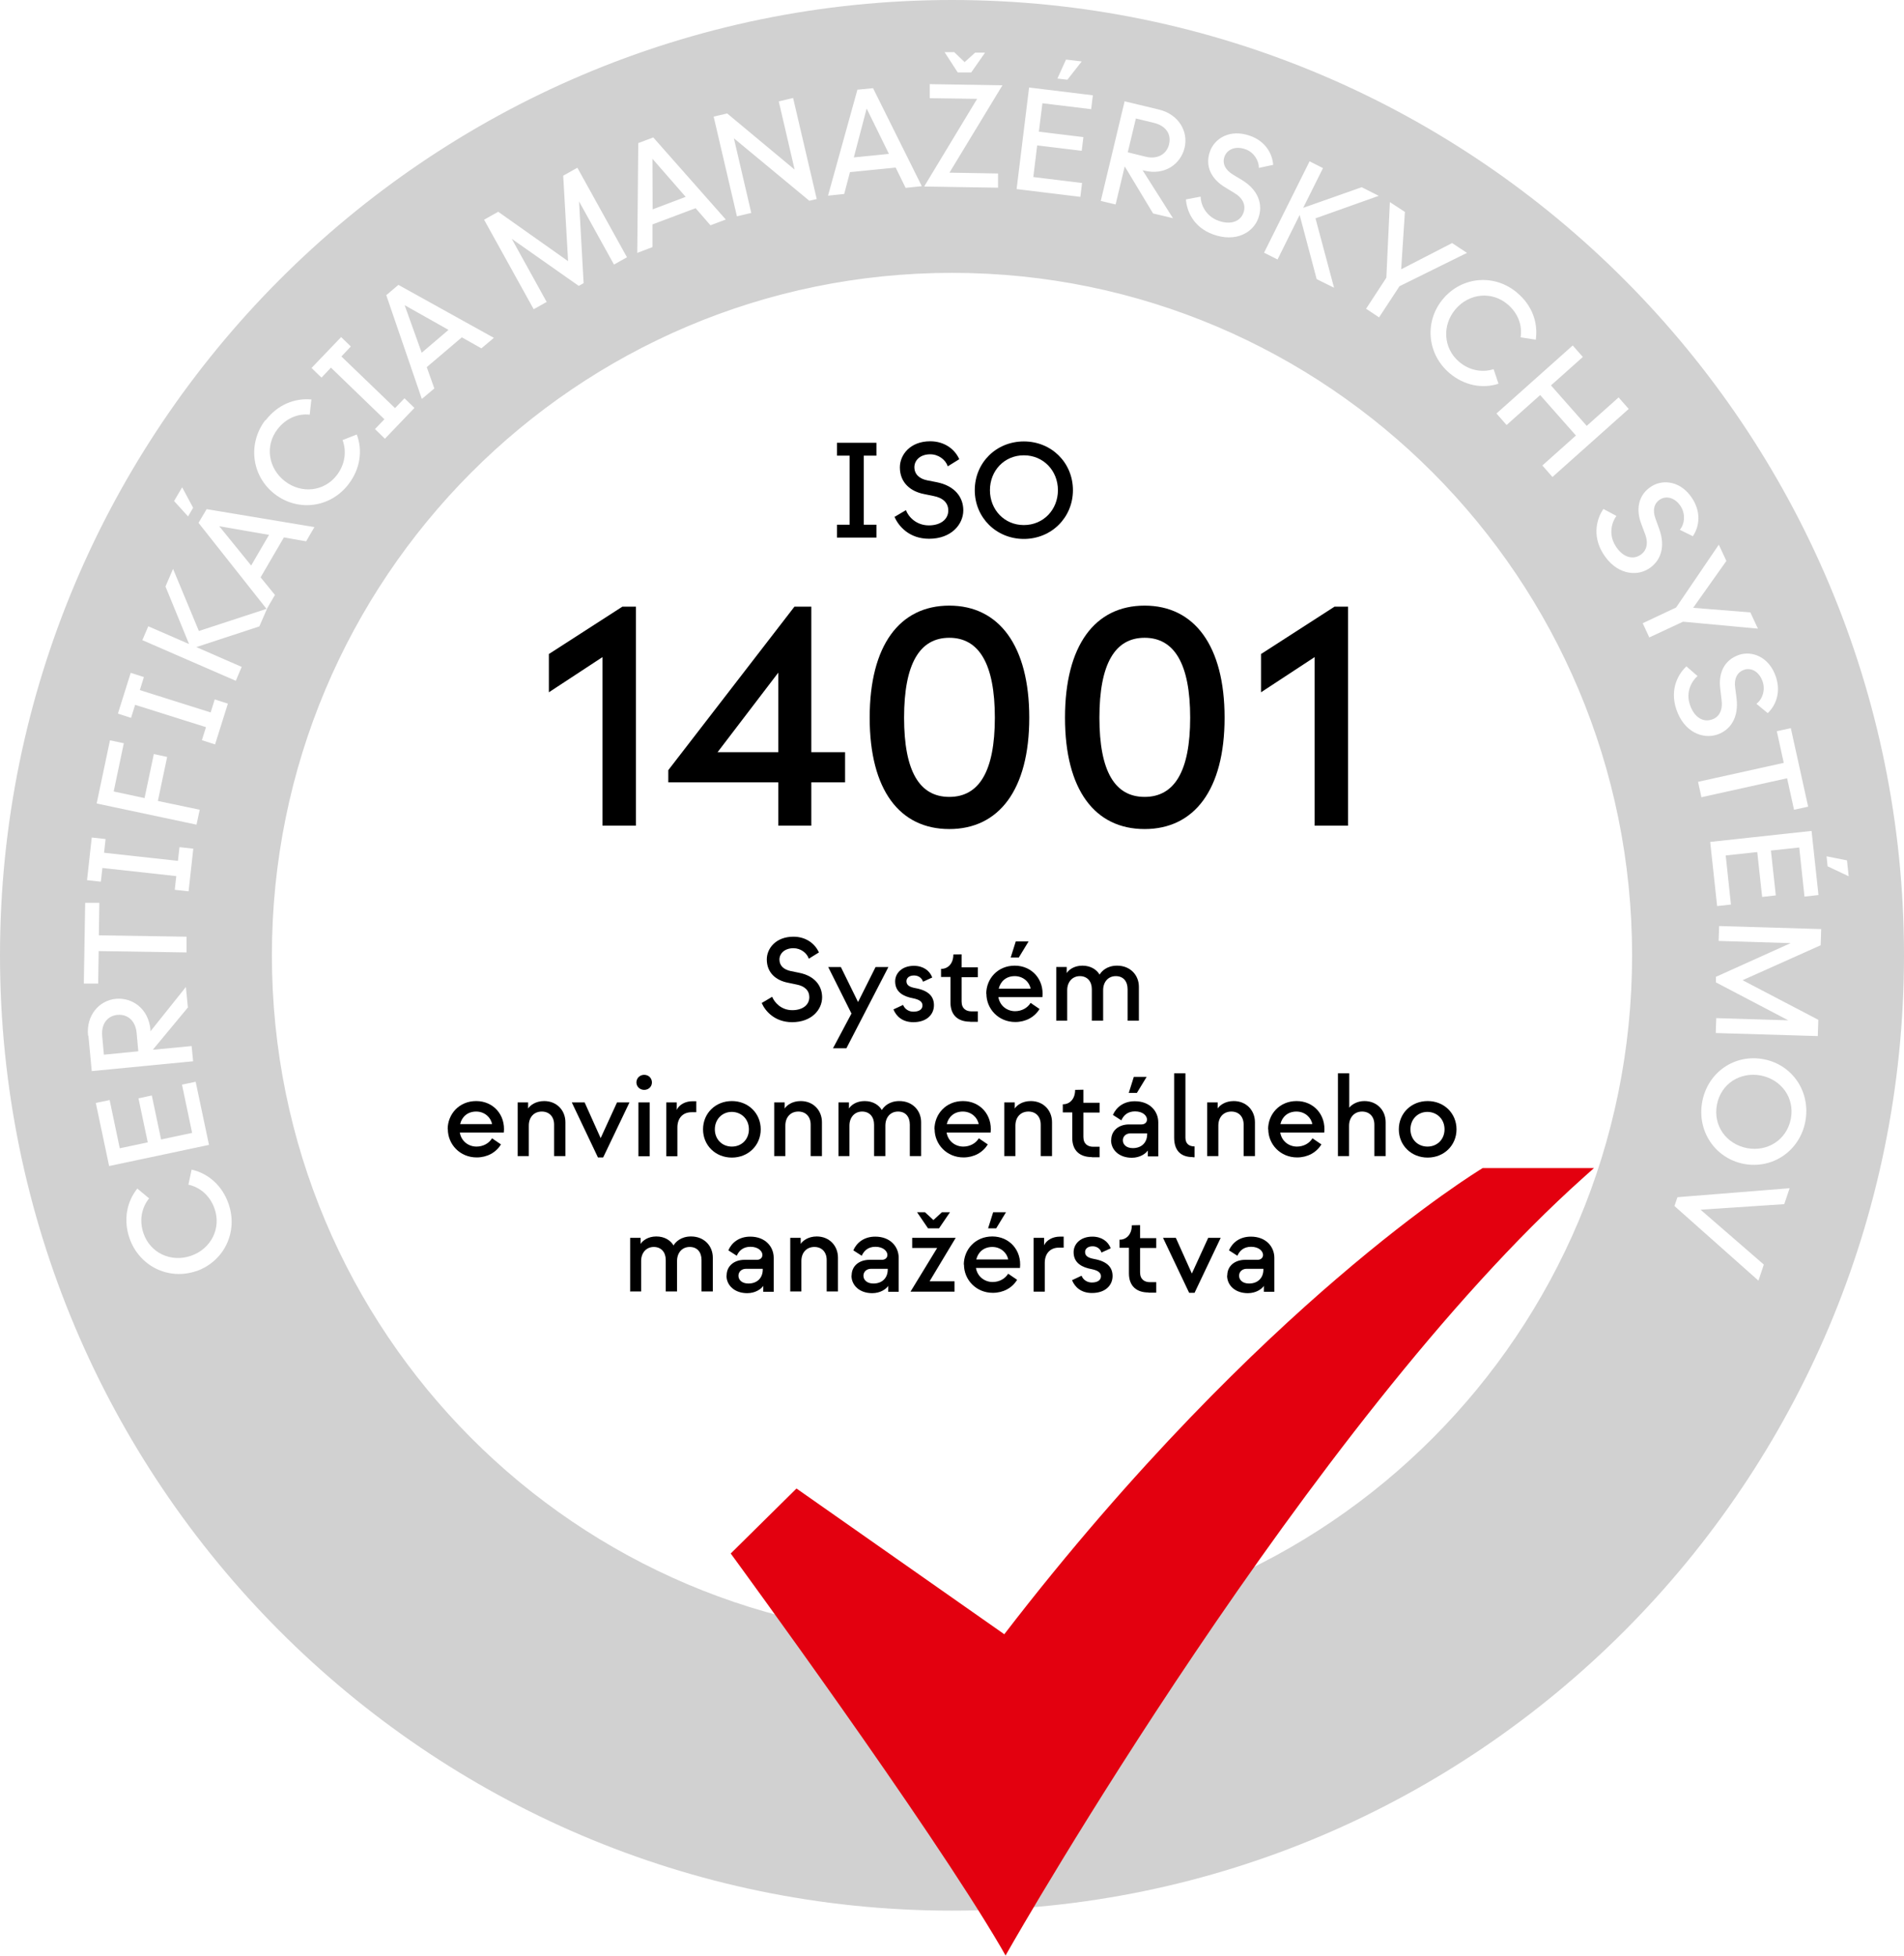 <?xml version="1.0" encoding="UTF-8"?> <svg xmlns="http://www.w3.org/2000/svg" width="111" height="114" viewBox="0 0 111 114" fill="none"><g clip-path="url(#clip0_1860_21435)"><path d="M23.59 17.79L24.584 20.562L26.147 19.23L23.59 17.79Z" fill="#D1D1D1"></path><path d="M12.783 30.676L14.642 32.965L15.684 31.179L12.783 30.676Z" fill="#D1D1D1"></path><path d="M6.834 59.161C6.264 59.22 5.89 59.684 5.959 60.404L6.057 61.48L8.063 61.282L7.965 60.207C7.896 59.486 7.424 59.102 6.834 59.161Z" fill="#D1D1D1"></path><path d="M39.973 11.475L38.036 9.255L38.046 12.205L39.973 11.475Z" fill="#D1D1D1"></path><path d="M68.156 8.397C68.293 7.834 67.979 7.331 67.271 7.163L66.219 6.907L65.747 8.88L66.799 9.137C67.497 9.304 68.018 8.979 68.156 8.406V8.397Z" fill="#D1D1D1"></path><path d="M50.524 6.325L49.777 9.176L51.822 8.969L50.524 6.325Z" fill="#D1D1D1"></path><path d="M55.5 0C24.898 0 0 24.983 0 55.688C0 86.393 24.898 111.375 55.5 111.375C86.102 111.375 111 86.393 111 55.688C111 24.983 86.102 0 55.5 0ZM106.005 52.175L105.198 52.264L104.893 49.403L103.241 49.58L103.527 52.195L102.73 52.284L102.445 49.669L100.606 49.866L100.911 52.728L100.105 52.816L99.701 49.077L105.611 48.436L106.014 52.175H106.005ZM105.405 47.025L104.589 47.202L104.185 45.367L99.19 46.472L98.993 45.574L103.989 44.469L103.586 42.624L104.402 42.447L105.415 47.035L105.405 47.025ZM95.886 31.08L95.68 30.528C95.375 29.728 95.473 28.85 96.299 28.337C96.958 27.933 98.02 28.021 98.689 29.107C99.151 29.857 99.092 30.666 98.689 31.258L97.931 30.883C98.216 30.547 98.266 29.985 98 29.541C97.666 28.998 97.145 28.89 96.791 29.107C96.407 29.344 96.338 29.768 96.515 30.241L96.722 30.814C97.125 31.899 96.8 32.728 96.102 33.162C95.355 33.626 94.195 33.468 93.447 32.254C92.788 31.169 93.123 30.172 93.477 29.669L94.234 30.074C93.978 30.419 93.752 31.12 94.175 31.81C94.549 32.422 95.119 32.669 95.611 32.363C96.004 32.116 96.122 31.662 95.886 31.08ZM92.277 20.809L90.419 22.466L92.503 24.825L94.362 23.167L94.952 23.838L90.507 27.804L89.917 27.134L91.874 25.387L89.789 23.029L87.832 24.775L87.242 24.104L91.687 20.138L92.277 20.809ZM88.462 17.079C89.337 17.819 89.671 18.826 89.534 19.802L88.649 19.664C88.757 18.984 88.511 18.263 87.891 17.74C86.977 16.961 85.649 17.089 84.853 18.026C84.056 18.964 84.145 20.306 85.059 21.085C85.669 21.608 86.426 21.727 87.075 21.519L87.36 22.368C86.426 22.674 85.354 22.476 84.499 21.746C83.191 20.631 83.024 18.727 84.135 17.415C85.246 16.102 87.144 15.954 88.452 17.069L88.462 17.079ZM81.028 11.781L81.903 12.353L81.686 15.698L84.656 14.169L85.522 14.741L81.588 16.685L80.398 18.5L79.641 17.997L80.821 16.191L81.028 11.771V11.781ZM77.134 9.788L75.973 12.116L79.385 10.913L80.379 11.416L76.691 12.728L77.773 16.773L76.76 16.27L75.767 12.531L74.479 15.126L73.692 14.731L76.347 9.403L77.124 9.798L77.134 9.788ZM69.995 11.465C69.995 11.889 70.27 12.59 71.027 12.866C71.696 13.113 72.296 12.945 72.492 12.402C72.65 11.959 72.463 11.534 71.912 11.219L71.41 10.913C70.673 10.469 70.211 9.729 70.545 8.811C70.811 8.081 71.696 7.489 72.895 7.923C73.721 8.219 74.174 8.9 74.223 9.61L73.387 9.788C73.397 9.354 73.092 8.87 72.61 8.702C72.01 8.485 71.538 8.722 71.391 9.117C71.234 9.541 71.45 9.916 71.873 10.173L72.394 10.488C73.377 11.08 73.643 11.939 73.358 12.718C73.062 13.547 72.059 14.149 70.722 13.665C69.532 13.231 69.178 12.245 69.139 11.623L69.985 11.465H69.995ZM65.54 5.9L67.556 6.384C68.716 6.66 69.287 7.666 69.06 8.614C68.834 9.561 67.91 10.242 66.71 9.946L66.612 9.926L68.382 12.718L67.222 12.442L65.57 9.699L65.038 11.919L64.173 11.712L65.56 5.92L65.54 5.9ZM62.138 3.473L63.062 3.582L62.226 4.647L61.646 4.578L62.147 3.473H62.138ZM59.994 5.101L63.711 5.555L63.613 6.364L60.771 6.019L60.564 7.676L63.16 7.992L63.062 8.791L60.466 8.476L60.24 10.321L63.082 10.666L62.983 11.475L59.266 11.021L59.994 5.101ZM55.638 3.049L56.237 3.621L56.847 3.069H57.427L56.621 4.223H55.834L55.067 3.039H55.648L55.638 3.049ZM54.202 5.713V4.904L58.44 4.973L55.352 10.064L58.184 10.113V10.942L53.877 10.873L56.965 5.762L54.202 5.723V5.713ZM49.974 5.229L50.898 5.141L53.74 10.853L52.796 10.952L52.216 9.768L49.551 10.034L49.216 11.307L48.272 11.406L49.983 5.239L49.974 5.229ZM42.402 6.621L46.325 9.886L45.401 5.91L46.237 5.713L47.614 11.603L47.181 11.702L42.785 8.061L43.798 12.412L42.962 12.61L41.605 6.798L42.402 6.611V6.621ZM37.22 8.337L38.085 8.012L42.313 12.797L41.419 13.133L40.553 12.136L38.036 13.083V14.405L37.151 14.741L37.21 8.337H37.22ZM29.058 12.353L33.119 15.224L32.834 10.242L33.66 9.778L36.551 14.997L35.794 15.422L33.758 11.741L34.024 16.507L33.739 16.665L29.835 13.922L31.87 17.602L31.113 18.026L28.222 12.807L29.048 12.343L29.058 12.353ZM23.227 16.606L28.792 19.694L28.065 20.306L26.924 19.664L24.879 21.401L25.321 22.644L24.593 23.256L22.519 17.207L23.227 16.606ZM19.873 19.635L20.454 20.197L19.903 20.779L23.03 23.789L23.581 23.216L24.161 23.779L22.44 25.575L21.86 25.012L22.41 24.44L19.293 21.43L18.743 22.013L18.162 21.45L19.883 19.654L19.873 19.635ZM15.488 24.499C16.186 23.591 17.169 23.197 18.153 23.285L18.054 24.173C17.376 24.095 16.668 24.381 16.176 25.022C15.438 25.979 15.635 27.301 16.609 28.051C17.582 28.801 18.91 28.653 19.637 27.696C20.129 27.055 20.208 26.295 19.972 25.654L20.798 25.328C21.152 26.255 21.004 27.331 20.316 28.229C19.264 29.6 17.376 29.847 16.019 28.801C14.662 27.755 14.426 25.861 15.468 24.489L15.488 24.499ZM10.62 28.406L11.259 29.6L10.964 30.103L10.148 29.206L10.62 28.406ZM7.621 39.22L8.388 39.467L8.152 40.227L12.282 41.529L12.518 40.769L13.285 41.016L12.538 43.394L11.771 43.147L12.007 42.387L7.877 41.085L7.641 41.845L6.874 41.598L7.621 39.22ZM6.421 43.157L7.218 43.325L6.628 46.137L8.427 46.522L8.968 43.956L9.745 44.124L9.204 46.689L11.643 47.202L11.456 48.071L5.635 46.837L6.411 43.157H6.421ZM5.349 48.821L6.156 48.909L6.067 49.709L10.374 50.182L10.463 49.383L11.269 49.472L10.994 51.958L10.188 51.869L10.276 51.07L5.969 50.596L5.88 51.396L5.074 51.307L5.349 48.821ZM4.956 52.629H5.792L5.762 54.523L10.876 54.602V55.52L5.753 55.441L5.723 57.336H4.887L4.966 52.629H4.956ZM5.133 60.374C5.015 59.181 5.782 58.322 6.746 58.224C7.709 58.135 8.653 58.786 8.771 60.019V60.118L10.836 57.533L10.954 58.727L8.909 61.193L11.171 60.976L11.259 61.864L5.349 62.437L5.153 60.364L5.133 60.374ZM5.595 64.291L6.392 64.124L6.982 66.936L8.614 66.59L8.073 64.025L8.85 63.857L9.391 66.423L11.2 66.038L10.61 63.226L11.407 63.058L12.184 66.738L6.362 67.972L5.585 64.291H5.595ZM11.456 74.089C9.833 74.651 8.122 73.813 7.552 72.185C7.178 71.1 7.395 70.054 8.004 69.284L8.693 69.856C8.26 70.389 8.103 71.139 8.368 71.899C8.762 73.043 9.971 73.606 11.141 73.201C12.302 72.797 12.911 71.603 12.508 70.458C12.243 69.689 11.653 69.205 10.984 69.057L11.171 68.179C12.134 68.396 12.96 69.106 13.324 70.172C13.895 71.81 13.069 73.527 11.446 74.099L11.456 74.089ZM15.114 36.517L11.446 37.72L14.091 38.875L13.747 39.684L8.299 37.316L8.644 36.507L11.023 37.543L9.647 34.188L10.089 33.162L11.594 36.783L15.537 35.491L11.574 30.478L12.046 29.679L18.33 30.725L17.848 31.554L16.55 31.327L15.193 33.655L16.029 34.681L15.556 35.491H15.566L15.114 36.527V36.517ZM55.5 95.47C33.601 95.47 15.851 77.661 15.851 55.688C15.851 33.715 33.601 15.905 55.5 15.905C77.399 15.905 95.148 33.715 95.148 55.688C95.148 77.661 77.399 95.47 55.5 95.47ZM95.768 36.329L97.715 35.412L100.203 31.751L100.645 32.698L98.708 35.431L102.042 35.698L102.484 36.645L98.118 36.24L96.151 37.158L95.768 36.329ZM98.315 38.845L98.964 39.408C98.639 39.684 98.256 40.325 98.521 41.085C98.748 41.766 99.249 42.131 99.8 41.943C100.242 41.795 100.449 41.381 100.36 40.759L100.291 40.167C100.173 39.319 100.459 38.49 101.383 38.174C102.111 37.928 103.133 38.253 103.536 39.467C103.812 40.296 103.576 41.075 103.055 41.569L102.396 41.026C102.75 40.759 102.927 40.227 102.76 39.733C102.553 39.131 102.081 38.904 101.678 39.043C101.255 39.191 101.088 39.585 101.157 40.079L101.235 40.681C101.383 41.825 100.881 42.565 100.105 42.822C99.278 43.098 98.177 42.693 97.725 41.342C97.322 40.138 97.872 39.24 98.335 38.825L98.315 38.845ZM104.018 70.192L99.141 70.517L102.828 73.714L102.514 74.651L97.617 70.3L97.794 69.787L104.333 69.264L104.018 70.192ZM105.247 65.377C104.923 67.084 103.34 68.169 101.658 67.844C99.977 67.518 98.915 65.919 99.239 64.213C99.564 62.496 101.137 61.42 102.828 61.746C104.51 62.072 105.572 63.66 105.247 65.377ZM106.132 55.106L101.589 57.138L106.005 59.447L105.975 60.394L100.026 60.217L100.055 59.348L104.254 59.477L100.036 57.266V56.941L104.392 54.977L100.193 54.849L100.223 53.981L106.172 54.158L106.142 55.106H106.132ZM106.486 49.916L107.676 50.153L107.775 51.08L106.545 50.498L106.486 49.916Z" fill="#D1D1D1"></path><path d="M102.651 62.693C101.452 62.466 100.331 63.167 100.095 64.39C99.859 65.614 100.636 66.689 101.845 66.926C103.045 67.153 104.166 66.442 104.402 65.219C104.638 63.995 103.851 62.93 102.651 62.693Z" fill="#D1D1D1"></path><path d="M51.094 26.561H50.357V30.587H51.094V31.337H48.794V30.587H49.531V26.561H48.794V25.811H51.094V26.561Z" fill="black"></path><path d="M52.127 30.143L52.815 29.738C52.953 30.113 53.405 30.626 54.153 30.626C54.812 30.626 55.283 30.291 55.283 29.758C55.283 29.324 54.989 29.018 54.408 28.91L53.877 28.801C53.1 28.653 52.461 28.15 52.461 27.242C52.461 26.522 53.051 25.723 54.231 25.723C55.038 25.723 55.657 26.166 55.923 26.768L55.254 27.183C55.126 26.798 54.713 26.482 54.231 26.482C53.641 26.482 53.307 26.837 53.307 27.232C53.307 27.646 53.602 27.913 54.064 28.002L54.615 28.11C55.657 28.317 56.159 28.979 56.159 29.748C56.159 30.557 55.47 31.406 54.163 31.406C52.992 31.406 52.373 30.656 52.147 30.123L52.127 30.143Z" fill="black"></path><path d="M56.827 28.574C56.827 26.976 58.076 25.732 59.689 25.732C61.302 25.732 62.55 26.976 62.55 28.574C62.55 30.172 61.292 31.416 59.689 31.416C58.086 31.416 56.827 30.172 56.827 28.574ZM61.675 28.574C61.675 27.439 60.83 26.541 59.689 26.541C58.548 26.541 57.712 27.439 57.712 28.574C57.712 29.709 58.548 30.607 59.689 30.607C60.83 30.607 61.675 29.709 61.675 28.574Z" fill="black"></path><path d="M44.417 58.46L45.017 58.105C45.145 58.431 45.539 58.885 46.188 58.885C46.768 58.885 47.181 58.598 47.181 58.125C47.181 57.74 46.915 57.474 46.414 57.385L45.942 57.286C45.263 57.158 44.703 56.724 44.703 55.925C44.703 55.293 45.224 54.602 46.256 54.602C46.964 54.602 47.505 54.987 47.741 55.52L47.151 55.885C47.043 55.55 46.679 55.273 46.256 55.273C45.735 55.273 45.44 55.589 45.44 55.934C45.44 56.3 45.706 56.526 46.099 56.605L46.581 56.704C47.495 56.882 47.928 57.464 47.928 58.135C47.928 58.845 47.328 59.585 46.178 59.585C45.155 59.585 44.604 58.924 44.408 58.47L44.417 58.46Z" fill="black"></path><path d="M48.558 61.114L49.639 59.082L48.282 56.369H49.02L50.023 58.411L51.045 56.369H51.793L49.344 61.105H48.577L48.558 61.114Z" fill="black"></path><path d="M52.078 58.845L52.648 58.579C52.747 58.825 52.983 58.973 53.248 58.973C53.582 58.973 53.779 58.835 53.779 58.608C53.779 58.381 53.573 58.263 53.238 58.194C52.707 58.095 52.186 57.858 52.186 57.207C52.186 56.724 52.589 56.3 53.278 56.3C53.828 56.3 54.202 56.586 54.349 56.98L53.809 57.227C53.74 56.99 53.523 56.862 53.287 56.862C53.002 56.862 52.845 57.01 52.845 57.197C52.845 57.444 53.051 57.543 53.376 57.602C54.182 57.75 54.448 58.125 54.448 58.598C54.448 59.121 54.045 59.585 53.248 59.585C52.619 59.585 52.255 59.25 52.088 58.845H52.078Z" fill="black"></path><path d="M56.552 59.556C55.864 59.556 55.411 59.19 55.411 58.441V56.951H54.861V56.477H54.88C55.244 56.477 55.579 56.191 55.579 55.638L56.06 55.629V56.388H57.005V56.961H56.06V58.381C56.06 58.806 56.336 58.954 56.631 58.954H57.005V59.565H56.552V59.556Z" fill="black"></path><path d="M57.496 57.937C57.496 57.049 58.165 56.29 59.158 56.29C60.151 56.29 60.879 57.089 60.771 58.125H58.204C58.293 58.648 58.725 58.944 59.178 58.944C59.561 58.944 59.905 58.756 60.082 58.46L60.603 58.816C60.318 59.289 59.797 59.575 59.187 59.575C58.214 59.575 57.506 58.816 57.506 57.928L57.496 57.937ZM60.082 57.632C60.023 57.266 59.669 56.901 59.158 56.901C58.647 56.901 58.322 57.217 58.224 57.632H60.082ZM58.922 55.816L59.217 54.879H59.964L59.394 55.816H58.922Z" fill="black"></path><path d="M61.577 59.506V56.368H62.187V56.724C62.305 56.536 62.61 56.29 63.101 56.29C63.593 56.29 63.937 56.526 64.104 56.812C64.222 56.615 64.527 56.29 65.127 56.29C65.884 56.29 66.395 56.832 66.395 57.523V59.496H65.737V57.661C65.737 57.207 65.491 56.901 65.048 56.901C64.606 56.901 64.311 57.237 64.311 57.72V59.496H63.652V57.661C63.652 57.207 63.386 56.901 62.954 56.901C62.521 56.901 62.216 57.237 62.216 57.72V59.496H61.557L61.577 59.506Z" fill="black"></path><path d="M26.098 65.831C26.098 64.943 26.767 64.183 27.76 64.183C28.753 64.183 29.481 64.982 29.372 66.018H26.806C26.894 66.541 27.327 66.837 27.779 66.837C28.163 66.837 28.507 66.65 28.684 66.354L29.205 66.709C28.92 67.183 28.399 67.469 27.789 67.469C26.816 67.469 26.108 66.709 26.108 65.821L26.098 65.831ZM28.684 65.525C28.625 65.16 28.271 64.795 27.76 64.795C27.248 64.795 26.924 65.111 26.826 65.525H28.684Z" fill="black"></path><path d="M30.179 67.4V64.262H30.788V64.617C30.907 64.43 31.231 64.183 31.723 64.183C32.46 64.183 32.962 64.726 32.962 65.416V67.39H32.303V65.555C32.303 65.101 32.028 64.795 31.585 64.795C31.142 64.795 30.828 65.111 30.828 65.614V67.39H30.169L30.179 67.4Z" fill="black"></path><path d="M34.859 67.469L33.335 64.262H34.083L35.017 66.344L35.971 64.262H36.698L35.164 67.469H34.859Z" fill="black"></path><path d="M37.102 63.098C37.102 62.851 37.298 62.654 37.554 62.654C37.819 62.654 38.006 62.851 38.006 63.098C38.006 63.344 37.81 63.532 37.554 63.532C37.308 63.532 37.102 63.344 37.102 63.098ZM37.22 67.4V64.262H37.878V67.4H37.22Z" fill="black"></path><path d="M38.842 67.4V64.262H39.452V64.696C39.599 64.38 39.973 64.193 40.366 64.193H40.593V64.834H40.317C39.796 64.834 39.491 65.189 39.491 65.722V67.4H38.832H38.842Z" fill="black"></path><path d="M40.986 65.831C40.986 64.893 41.714 64.183 42.667 64.183C43.621 64.183 44.349 64.893 44.349 65.831C44.349 66.768 43.621 67.478 42.667 67.478C41.714 67.478 40.986 66.768 40.986 65.831ZM43.66 65.831C43.66 65.249 43.238 64.824 42.667 64.814C42.097 64.814 41.674 65.249 41.674 65.831C41.674 66.413 42.097 66.837 42.667 66.837C43.238 66.837 43.66 66.413 43.66 65.831Z" fill="black"></path><path d="M45.136 67.4V64.262H45.745V64.617C45.863 64.43 46.188 64.183 46.679 64.183C47.417 64.183 47.918 64.726 47.918 65.416V67.39H47.26V65.555C47.26 65.101 46.984 64.795 46.542 64.795C46.099 64.795 45.785 65.111 45.785 65.614V67.39H45.126L45.136 67.4Z" fill="black"></path><path d="M48.882 67.4V64.262H49.492V64.617C49.61 64.43 49.914 64.183 50.406 64.183C50.898 64.183 51.242 64.42 51.409 64.706C51.527 64.509 51.832 64.183 52.432 64.183C53.189 64.183 53.7 64.726 53.7 65.416V67.39H53.041V65.555C53.041 65.101 52.796 64.795 52.353 64.795C51.911 64.795 51.616 65.13 51.616 65.614V67.39H50.957V65.555C50.957 65.101 50.691 64.795 50.259 64.795C49.826 64.795 49.521 65.13 49.521 65.614V67.39H48.862L48.882 67.4Z" fill="black"></path><path d="M54.477 65.831C54.477 64.943 55.146 64.183 56.139 64.183C57.132 64.183 57.86 64.982 57.752 66.018H55.185C55.274 66.541 55.706 66.837 56.159 66.837C56.542 66.837 56.886 66.65 57.063 66.354L57.585 66.709C57.3 67.183 56.778 67.469 56.169 67.469C55.195 67.469 54.487 66.709 54.487 65.821L54.477 65.831ZM57.054 65.525C56.995 65.16 56.641 64.795 56.129 64.795C55.618 64.795 55.294 65.111 55.195 65.525H57.054Z" fill="black"></path><path d="M58.548 67.4V64.262H59.158V64.617C59.276 64.43 59.601 64.183 60.092 64.183C60.83 64.183 61.331 64.726 61.331 65.416V67.39H60.672V65.555C60.672 65.101 60.397 64.795 59.955 64.795C59.512 64.795 59.197 65.111 59.197 65.614V67.39H58.539L58.548 67.4Z" fill="black"></path><path d="M63.652 67.449C62.964 67.449 62.511 67.084 62.511 66.334V64.844H61.96V64.37H61.98C62.344 64.37 62.678 64.084 62.678 63.532L63.16 63.522V64.282H64.104V64.854H63.16V66.275C63.16 66.699 63.435 66.847 63.73 66.847H64.104V67.459H63.652V67.449Z" fill="black"></path><path d="M64.783 66.452C64.783 65.9 65.225 65.545 65.825 65.545H66.543C66.74 65.545 66.868 65.426 66.868 65.258C66.868 65.051 66.641 64.785 66.169 64.785C65.746 64.785 65.501 65.012 65.373 65.308L64.881 64.992C65.078 64.538 65.51 64.193 66.159 64.193C67.044 64.193 67.526 64.785 67.526 65.426V67.409H66.917V67.064C66.799 67.242 66.464 67.488 65.983 67.488C65.245 67.488 64.773 67.034 64.773 66.462L64.783 66.452ZM66.877 66.107V66.067H65.904C65.638 66.067 65.461 66.245 65.461 66.472C65.461 66.719 65.668 66.926 66.041 66.926C66.563 66.926 66.877 66.591 66.877 66.117V66.107ZM65.805 63.709L66.1 62.772H66.848L66.278 63.709H65.805Z" fill="black"></path><path d="M69.532 67.449C68.844 67.449 68.451 67.074 68.451 66.314V62.565H69.109V66.314C69.109 66.65 69.296 66.827 69.641 66.827V67.459H69.542L69.532 67.449Z" fill="black"></path><path d="M70.378 67.4V64.262H70.988V64.617C71.106 64.43 71.43 64.183 71.922 64.183C72.659 64.183 73.161 64.726 73.161 65.416V67.39H72.502V65.555C72.502 65.101 72.227 64.795 71.784 64.795C71.342 64.795 71.027 65.111 71.027 65.614V67.39H70.368L70.378 67.4Z" fill="black"></path><path d="M73.928 65.831C73.928 64.943 74.596 64.183 75.59 64.183C76.583 64.183 77.31 64.982 77.202 66.018H74.636C74.724 66.541 75.157 66.837 75.609 66.837C75.993 66.837 76.337 66.65 76.514 66.354L77.035 66.709C76.75 67.183 76.229 67.469 75.619 67.469C74.646 67.469 73.938 66.709 73.938 65.821L73.928 65.831ZM76.504 65.525C76.445 65.16 76.091 64.795 75.58 64.795C75.068 64.795 74.744 65.111 74.646 65.525H76.504Z" fill="black"></path><path d="M77.999 67.4V62.565H78.658V64.568C78.805 64.39 79.11 64.183 79.543 64.183C80.28 64.183 80.782 64.726 80.782 65.416V67.39H80.123V65.555C80.123 65.101 79.847 64.795 79.405 64.795C78.963 64.795 78.648 65.13 78.648 65.624V67.39H77.989L77.999 67.4Z" fill="black"></path><path d="M81.549 65.831C81.549 64.893 82.276 64.183 83.23 64.183C84.184 64.183 84.912 64.893 84.912 65.831C84.912 66.768 84.184 67.478 83.23 67.478C82.276 67.478 81.549 66.768 81.549 65.831ZM84.214 65.831C84.214 65.249 83.791 64.824 83.221 64.814C82.65 64.814 82.227 65.249 82.227 65.831C82.227 66.413 82.65 66.837 83.221 66.837C83.791 66.837 84.214 66.413 84.214 65.831Z" fill="black"></path><path d="M36.738 75.293V72.155H37.347V72.51C37.465 72.323 37.77 72.076 38.262 72.076C38.754 72.076 39.098 72.313 39.265 72.599C39.383 72.402 39.688 72.076 40.288 72.076C41.045 72.076 41.556 72.619 41.556 73.31V75.283H40.897V73.448C40.897 72.994 40.651 72.688 40.209 72.688C39.766 72.688 39.471 73.024 39.471 73.507V75.283H38.812V73.448C38.812 72.994 38.547 72.688 38.114 72.688C37.682 72.688 37.377 73.024 37.377 73.507V75.283H36.718L36.738 75.293Z" fill="black"></path><path d="M42.362 74.346C42.362 73.793 42.805 73.438 43.405 73.438H44.123C44.319 73.438 44.447 73.32 44.447 73.152C44.447 72.945 44.221 72.678 43.749 72.678C43.326 72.678 43.08 72.905 42.952 73.201L42.461 72.885C42.657 72.432 43.09 72.086 43.739 72.086C44.624 72.086 45.106 72.678 45.106 73.32V75.303H44.496V74.957C44.378 75.135 44.044 75.382 43.562 75.382C42.825 75.382 42.352 74.928 42.352 74.356L42.362 74.346ZM44.467 74V73.961H43.493C43.228 73.961 43.051 74.138 43.051 74.365C43.051 74.612 43.257 74.819 43.631 74.819C44.152 74.819 44.467 74.484 44.467 74.01V74Z" fill="black"></path><path d="M46.07 75.293V72.155H46.679V72.51C46.797 72.323 47.122 72.076 47.614 72.076C48.351 72.076 48.852 72.619 48.852 73.31V75.283H48.194V73.448C48.194 72.994 47.918 72.688 47.476 72.688C47.033 72.688 46.719 73.004 46.719 73.507V75.283H46.06L46.07 75.293Z" fill="black"></path><path d="M49.649 74.346C49.649 73.793 50.092 73.438 50.691 73.438H51.409C51.606 73.438 51.734 73.32 51.734 73.152C51.734 72.945 51.508 72.678 51.035 72.678C50.613 72.678 50.367 72.905 50.239 73.201L49.747 72.885C49.944 72.432 50.377 72.086 51.026 72.086C51.911 72.086 52.392 72.678 52.392 73.32V75.303H51.783V74.957C51.665 75.135 51.331 75.382 50.849 75.382C50.111 75.382 49.639 74.928 49.639 74.356L49.649 74.346ZM51.753 74V73.961H50.78C50.514 73.961 50.337 74.138 50.337 74.365C50.337 74.612 50.544 74.819 50.917 74.819C51.439 74.819 51.753 74.484 51.753 74.01V74Z" fill="black"></path><path d="M53.081 75.293L54.635 72.747H53.179V72.155H55.716L54.192 74.691H55.647V75.293H53.091H53.081ZM53.455 70.665H53.926L54.418 71.119L54.91 70.665H55.382L54.743 71.603H54.103L53.464 70.665H53.455Z" fill="black"></path><path d="M56.188 73.724C56.188 72.836 56.857 72.076 57.85 72.076C58.843 72.076 59.571 72.876 59.463 73.912H56.896C56.985 74.434 57.417 74.731 57.87 74.731C58.253 74.731 58.597 74.543 58.774 74.247L59.296 74.602C59.01 75.076 58.489 75.362 57.88 75.362C56.906 75.362 56.198 74.602 56.198 73.714L56.188 73.724ZM58.774 73.418C58.715 73.053 58.361 72.688 57.85 72.688C57.339 72.688 57.014 73.004 56.916 73.418H58.774ZM57.604 71.603L57.899 70.665H58.647L58.076 71.603H57.604Z" fill="black"></path><path d="M60.259 75.293V72.155H60.869V72.589C61.017 72.274 61.39 72.086 61.783 72.086H62.01V72.728H61.734C61.213 72.728 60.908 73.083 60.908 73.616V75.293H60.249H60.259Z" fill="black"></path><path d="M62.482 74.632L63.052 74.365C63.15 74.612 63.386 74.76 63.652 74.76C63.986 74.76 64.183 74.622 64.183 74.395C64.183 74.168 63.976 74.05 63.642 73.981C63.111 73.882 62.59 73.645 62.59 72.994C62.59 72.51 62.993 72.086 63.681 72.086C64.232 72.086 64.606 72.372 64.753 72.767L64.212 73.014C64.144 72.777 63.927 72.649 63.701 72.649C63.416 72.649 63.258 72.797 63.258 72.984C63.258 73.231 63.465 73.329 63.789 73.389C64.596 73.537 64.861 73.912 64.861 74.385C64.861 74.908 64.458 75.372 63.662 75.372C63.032 75.372 62.669 75.036 62.501 74.632H62.482Z" fill="black"></path><path d="M66.956 75.342C66.268 75.342 65.815 74.977 65.815 74.227V72.737H65.265V72.264H65.284C65.648 72.264 65.983 71.978 65.983 71.425L66.464 71.415V72.175H67.408V72.747H66.464V74.168C66.464 74.592 66.74 74.74 67.035 74.74H67.408V75.352H66.956V75.342Z" fill="black"></path><path d="M69.326 75.362L67.802 72.155H68.549L69.483 74.237L70.437 72.155H71.165L69.64 75.362H69.335H69.326Z" fill="black"></path><path d="M71.548 74.346C71.548 73.793 71.991 73.438 72.591 73.438H73.308C73.505 73.438 73.633 73.32 73.633 73.152C73.633 72.945 73.407 72.678 72.935 72.678C72.512 72.678 72.266 72.905 72.138 73.201L71.647 72.885C71.843 72.432 72.276 72.086 72.925 72.086C73.81 72.086 74.292 72.678 74.292 73.32V75.303H73.682V74.957C73.564 75.135 73.23 75.382 72.748 75.382C72.01 75.382 71.538 74.928 71.538 74.356L71.548 74.346ZM73.653 74V73.961H72.679C72.413 73.961 72.237 74.138 72.237 74.365C72.237 74.612 72.443 74.819 72.817 74.819C73.338 74.819 73.653 74.484 73.653 74.01V74Z" fill="black"></path><path d="M35.125 48.13V38.303L31.998 40.355V38.125L36.285 35.362H37.072V48.13H35.125Z" fill="black"></path><path d="M45.372 48.13V45.604H38.96V44.894L46.316 35.362H47.299V43.848H49.266V45.604H47.299V48.13H45.372ZM41.832 43.848H45.372V39.21L41.832 43.848Z" fill="black"></path><path d="M50.701 41.835C50.701 37.612 52.452 35.303 55.343 35.303C58.234 35.303 60.004 37.632 60.004 41.835C60.004 46.038 58.234 48.327 55.343 48.327C52.452 48.327 50.701 46.058 50.701 41.835ZM57.998 41.835C57.998 38.697 57.073 37.178 55.343 37.178C53.612 37.178 52.707 38.697 52.707 41.835C52.707 44.972 53.612 46.453 55.343 46.453C57.073 46.453 57.998 44.972 57.998 41.835Z" fill="black"></path><path d="M62.088 41.835C62.088 37.612 63.839 35.303 66.73 35.303C69.621 35.303 71.391 37.632 71.391 41.835C71.391 46.038 69.621 48.327 66.73 48.327C63.839 48.327 62.088 46.058 62.088 41.835ZM69.385 41.835C69.385 38.697 68.46 37.178 66.73 37.178C64.999 37.178 64.094 38.697 64.094 41.835C64.094 44.972 64.999 46.453 66.73 46.453C68.46 46.453 69.385 44.972 69.385 41.835Z" fill="black"></path><path d="M76.642 48.13V38.303L73.515 40.355V38.125L77.802 35.362H78.589V48.13H76.642Z" fill="black"></path><path d="M58.627 114L58.352 113.517C54.123 106.284 42.884 90.951 42.766 90.784L42.599 90.557L46.434 86.768L58.548 95.263C66.179 85.337 73.289 78.509 77.94 74.523C83.014 70.162 86.328 68.159 86.358 68.139L86.436 68.09H92.926L92.307 68.643C76.357 82.91 59.07 113.211 58.893 113.517L58.617 114H58.627Z" fill="#E3000F"></path></g><defs><clipPath id="clip0_1860_21435"><rect width="111" height="114" fill="white"></rect></clipPath></defs></svg> 